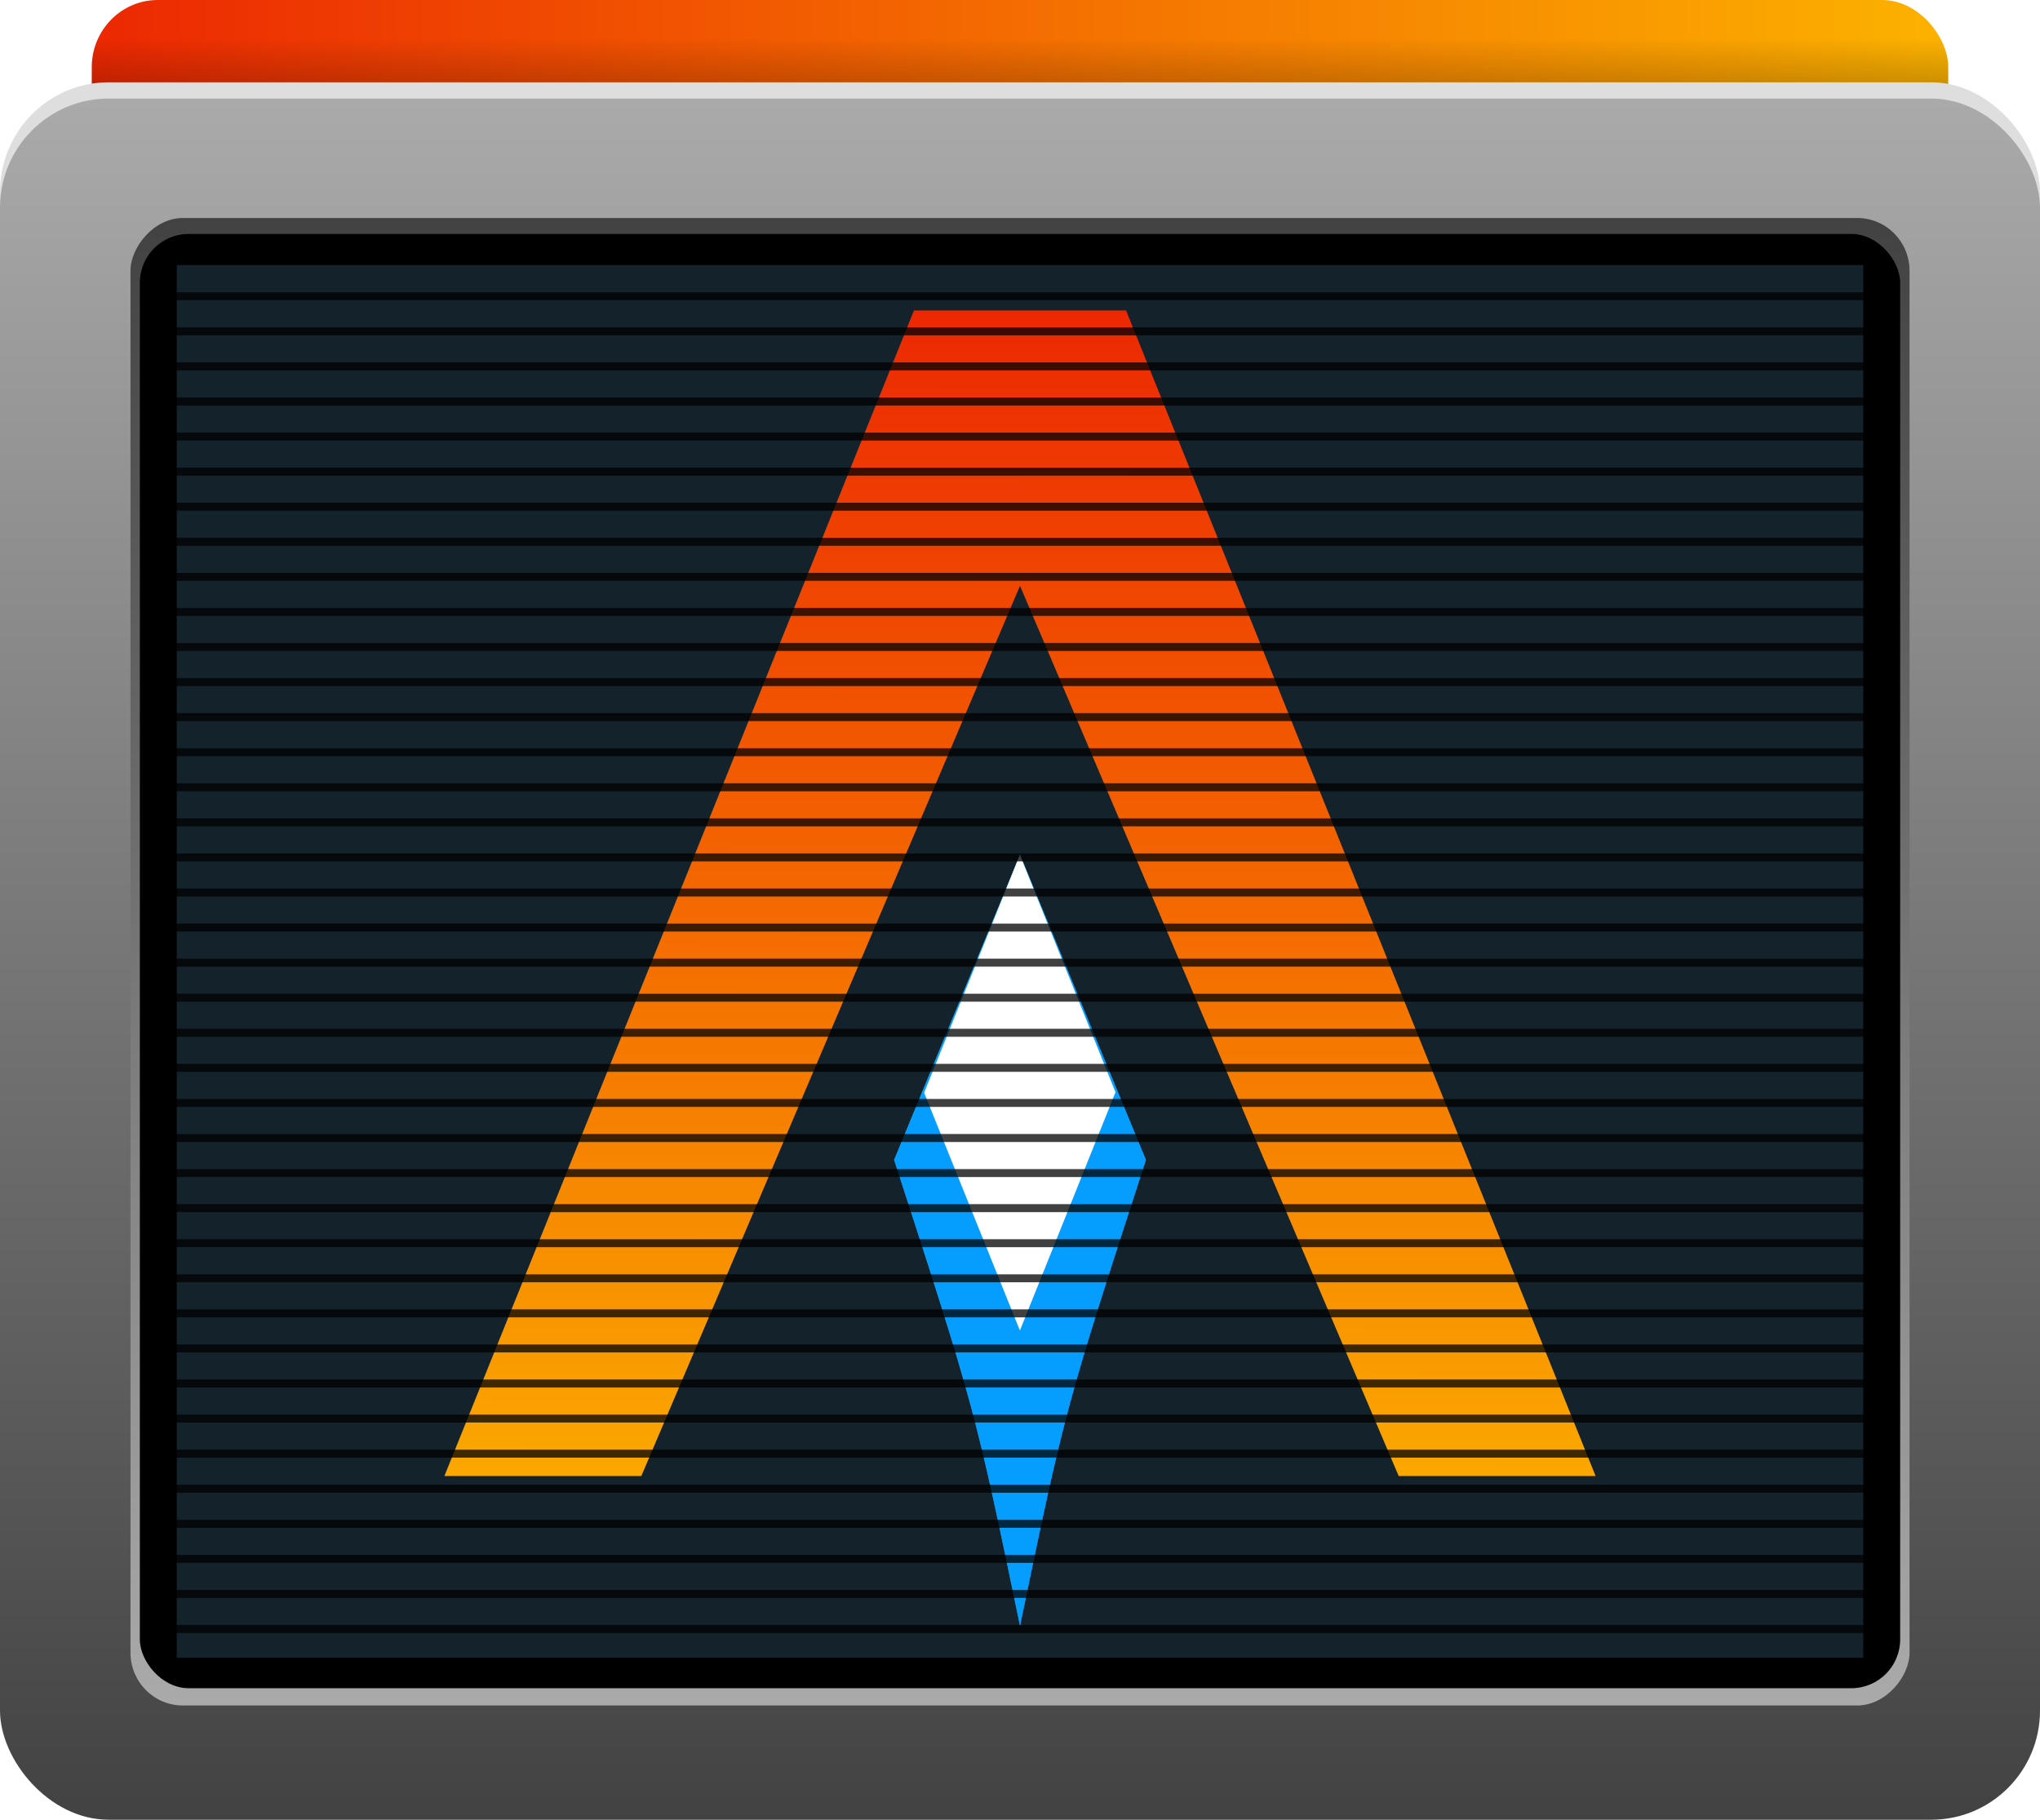 <?xml version="1.0" encoding="UTF-8" standalone="no"?><svg clip-rule="evenodd" enable-background="new" fill-rule="evenodd" height="57.079" stroke-linejoin="round" stroke-miterlimit="1.414" viewBox="0 0 64 57.079" width="64" xmlns="http://www.w3.org/2000/svg" xmlns:xlink="http://www.w3.org/1999/xlink"><linearGradient id="a" gradientTransform="matrix(.95 0 0 .914 29.943 -23.161)" gradientUnits="userSpaceOnUse" x1="19.062" x2="19" xlink:href="#b" y1="0" y2="43.25"/><linearGradient id="b" gradientTransform="matrix(0 473.895 -473.895 0 547.884 192.222)" gradientUnits="userSpaceOnUse" x1=".025" x2="1" y1=".079" y2="0"><stop offset="0" stop-color="#ec2802"/><stop offset="1" stop-color="#fcb200"/></linearGradient><linearGradient id="c"><stop offset="0" stop-color="#aaa"/><stop offset="1" stop-color="#424242"/></linearGradient><clipPath id="d"><path clip-rule="evenodd" d="m14.813 26.75 4.187-10.805 4.187 10.805-4.187 16.5z"/></clipPath><linearGradient id="e" gradientTransform="matrix(.846 0 0 .822 6.564 -53.721)" gradientUnits="userSpaceOnUse" x1="48.748" x2="48.748" xlink:href="#c" y1="2.538" y2="59.381"/><linearGradient id="f" gradientTransform="matrix(.956 0 0 1.01 .419 -.765)" gradientUnits="userSpaceOnUse" x1="35.337" x2="35.337" y1="1.321" y2="-2.412"><stop offset="0"/><stop offset="1" stop-opacity="0"/></linearGradient><filter id="g" color-interpolation-filters="sRGB" height="1.148" width="1.192" x="-.096" y="-.074"><feGaussianBlur stdDeviation="1.002"/></filter><linearGradient id="h" gradientTransform="matrix(.956 0 0 1.01 .419 -.765)" gradientUnits="userSpaceOnUse" x1="2.574" x2="63.51" xlink:href="#b" y1="-.589" y2="-.589"/><filter id="i" color-interpolation-filters="sRGB" height="1.113" width="1.129" x="-.064" y="-.056"><feGaussianBlur stdDeviation=".967"/></filter><linearGradient id="j" gradientTransform="matrix(.97 0 0 .951 .485 -1.184)" gradientUnits="userSpaceOnUse" x1="48.748" x2="48.748" xlink:href="#c" y1="2.538" y2="59.381"/><filter id="k" color-interpolation-filters="sRGB" height="1.019" width="1.015" x="-.008" y="-.009"><feGaussianBlur stdDeviation=".17"/></filter><filter id="l" color-interpolation-filters="sRGB" height="1.016" width="1.018" x="-.009" y="-.008"><feGaussianBlur stdDeviation=".135"/></filter><g stroke-width=".983" transform="translate(0 4.4)"><rect fill="url(#h)" height="6.079" rx="2.073" ry="2.106" width="58.242" x="2.879" y="-4.4"/><rect fill="url(#f)" height="6.079" opacity=".5" rx="2.073" ry="2.106" width="58.242" x="2.879" y="-4.4"/></g><g transform="translate(-16 1.862)"><rect fill="#dedede" height="54.297" rx="3.407" ry="3.442" width="64" x="16" y=".72"/><rect fill="url(#j)" height="53.987" rx="3.407" ry="3.423" width="64" x="16" y="1.23"/><rect fill="url(#e)" height="46.658" rx="1.643" ry="1.654" transform="scale(1 -1)" width="55.813" x="20.094" y="-51.634"/></g><g transform="translate(0 -2.921)"><rect height="45.616" rx="1.531" width="55.226" x="4.387" y="10.259"/><path d="m5.545 11.216h52.91v43.703h-52.91z" fill="#14232b"/></g><g clip-rule="evenodd" fill-rule="evenodd" filter="url(#l)" transform="translate(-16 32.899)"><path d="m44.994 1.199-.943 2.285c2.534 7.804 2.534 7.804 3.949 14.611 1.415-6.807 1.415-6.807 3.949-14.611l-.943-2.285-3.006-7.283z" fill="#069efe"/><path d="m44.674-23.161h6.653l14.731 36.56h-6.178l-11.88-27.924-11.88 27.924h-6.178z" fill="url(#a)"/><path clip-path="url(#d)" d="m19 32.395 12.5-32.395-25 .133z" fill="#fff" filter="url(#g)" transform="matrix(.943 0 0 .907 30.08 -20.547)"/></g><g clip-rule="evenodd" fill-rule="evenodd" filter="url(#i)" transform="translate(-16 32.899)"><path d="m44.994 1.199-.943 2.285c2.534 7.804 2.534 7.804 3.949 14.611 1.415-6.807 1.415-6.807 3.949-14.611l-.943-2.285-3.006-7.283z" fill="#069efe"/><path d="m44.674-23.161h6.653l14.731 36.56h-6.178l-11.88-27.924-11.88 27.924h-6.178z" fill="url(#a)"/><path clip-path="url(#d)" d="m19 32.395 12.5-32.395-25 .133z" fill="#fff" filter="url(#g)" transform="matrix(.943 0 0 .907 30.08 -20.547)"/></g><g style="opacity:.75;fill:none;stroke:#000;stroke-width:.25;stroke-linejoin:miter;stroke-miterlimit:1.414;filter:url(#k)" transform="translate(-16 1.862)"><path d="m21.486 29.433h53.029"/><path d="m21.486 44.835h53.029"/><path d="m21.486 32.734h53.029"/><path d="m21.486 39.334h53.029"/><path d="m21.486 7.431h53.029"/><path d="m21.486 33.834h53.029"/><path d="m21.486 22.833h53.029"/><path d="m21.486 14.032h53.029"/><path d="m21.486 25.033h53.029"/><path d="m21.486 11.832h53.029"/><path d="m21.486 47.035h53.029"/><path d="m21.486 48.135h53.029"/><path d="m21.486 28.333h53.029"/><path d="m21.486 26.133h53.029"/><path d="m21.486 27.233h53.029"/><path d="m21.486 23.933h53.029"/><path d="m21.486 45.935h53.029"/><path d="m21.486 9.631h53.029"/><path d="m21.486 10.732h53.029"/><path d="m21.486 12.932h53.029"/><path d="m21.486 37.134h53.029"/><path d="m21.486 38.234h53.029"/><path d="m21.486 43.735h53.029"/><path d="m21.486 17.332h53.029"/><path d="m21.486 40.434h53.029"/><path d="m21.486 41.534h53.029"/><path d="m21.486 6.331h53.029"/><path d="m21.486 30.533h53.029"/><path d="m21.486 31.633h53.029"/><path d="m21.486 49.235h53.029"/><path d="m21.486 16.232h53.029"/><path d="m21.486 15.132h53.029"/><path d="m21.486 36.034h53.029"/><path d="m21.486 50.335h53.029"/><path d="m21.486 20.632h53.029"/><path d="m21.486 21.733h53.029"/><path d="m21.486 42.634h53.029"/><path d="m21.486 18.432h53.029"/><path d="m21.486 19.532h53.029"/><path d="m21.486 34.934h53.029"/><path d="m21.486 8.531h53.029"/></g></svg>
